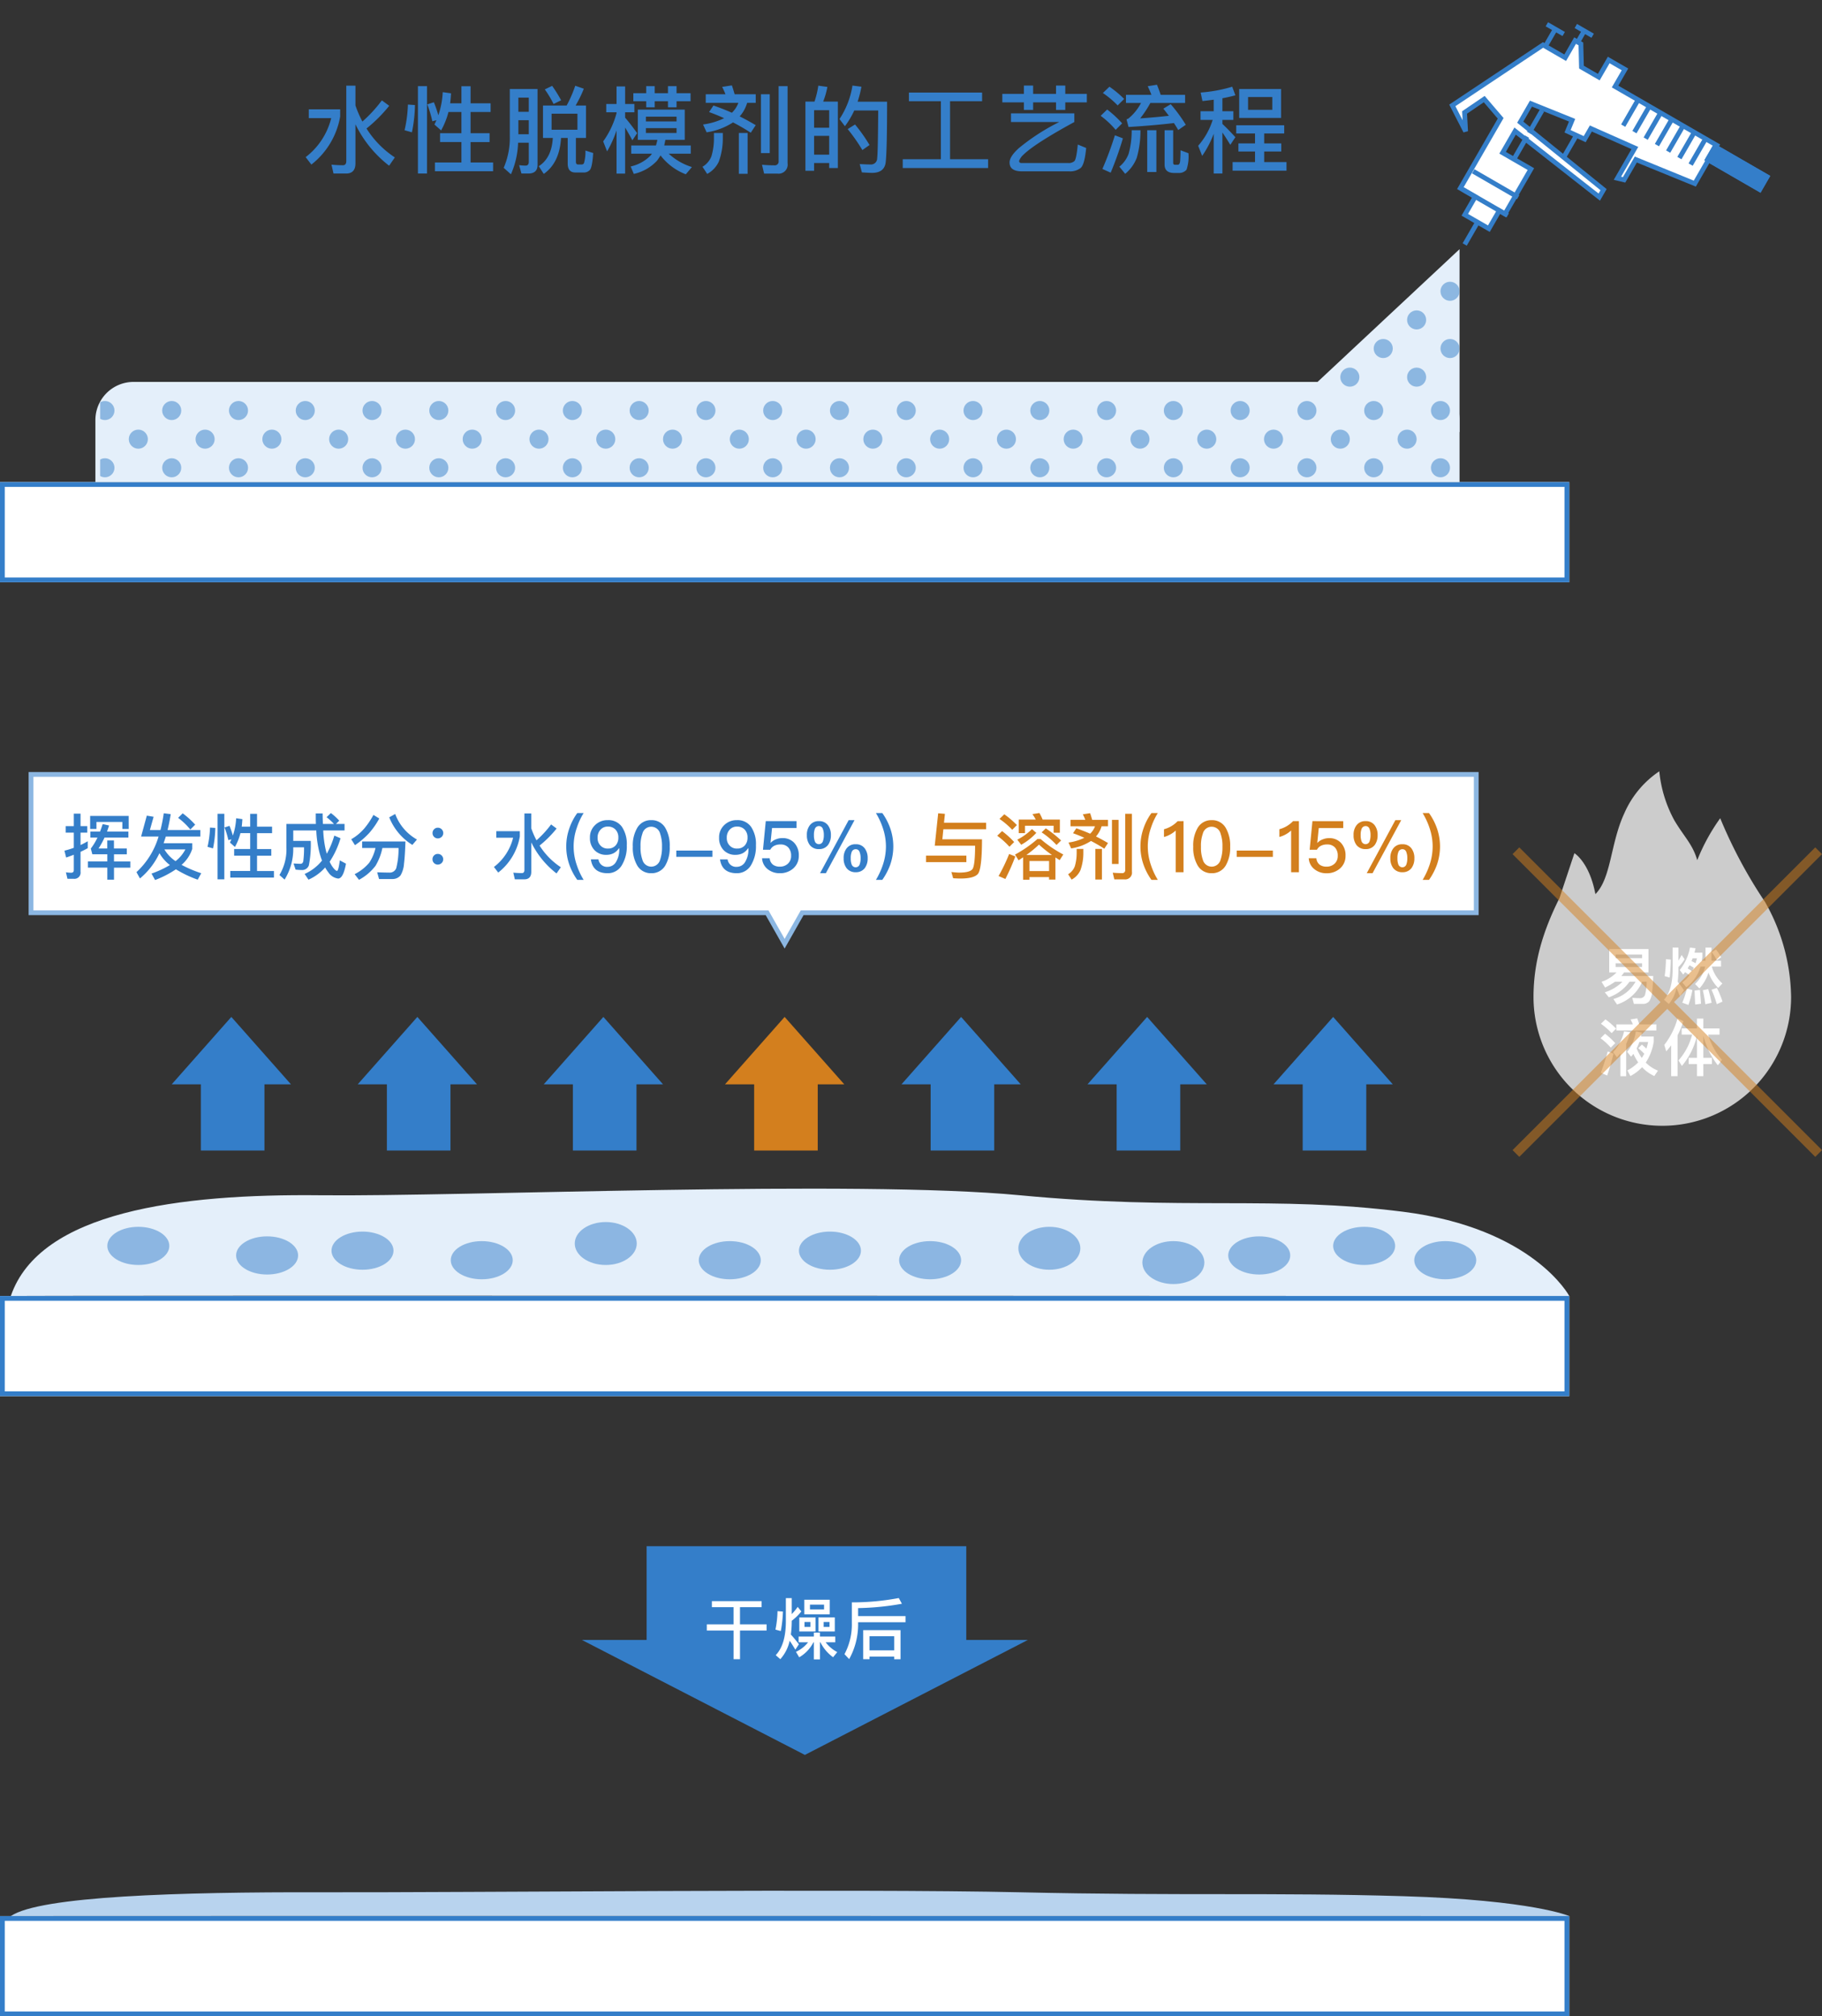 <svg xmlns="http://www.w3.org/2000/svg" xmlns:xlink="http://www.w3.org/1999/xlink" width="381.988" height="422.687" viewBox="0 0 381.988 422.687">
  <rect x="0" y="0" width="381.988" height="422.687" fill="#333333" stroke="none"/>
  <defs>
    <clipPath id="clip-path">
      <path id="Path_655" data-name="Path 655" d="M41,22.175V60.5H0Z" transform="translate(308.998 3160)" fill="#e4effa"/>
    </clipPath>
    <clipPath id="clip-path-2">
      <rect width="68" height="40" fill="none"/>
    </clipPath>
    <clipPath id="clip-path-3">
      <rect width="285" height="17" fill="none"/>
    </clipPath>
    <clipPath id="clip-path-4">
      <rect width="104.001" height="30.999" fill="none"/>
    </clipPath>
    <clipPath id="clip-path-5">
      <rect width="106.001" height="30.999" fill="none"/>
    </clipPath>
  </defs>
  <g id="Group_1599" data-name="Group 1599" transform="translate(-736.723 -3214.6)">
    <path id="Path_797" data-name="Path 797" d="M-102.26-11.48v1.84h4.7a14.686,14.686,0,0,1-5.36,8.18l1.2,1.56A16.319,16.319,0,0,0-95.68-9.98v-1.5Zm15.32-1.88a28.751,28.751,0,0,1-4.08,4.44,22.359,22.359,0,0,1-1.46-3.38v-4.14H-94.4V-.62c0,.56-.24.86-.7.86q-1.14,0-2.4-.12l.42,1.86h2.64c1.3,0,1.96-.72,1.96-2.12v-8.2A24.508,24.508,0,0,0-85.42.34l1.2-1.74a19.96,19.96,0,0,1-5.94-6.06,30.57,30.57,0,0,0,4.76-4.76Zm5.46.88a27.284,27.284,0,0,1-.7,5.38l1.54.44A30.717,30.717,0,0,0-80-12.38Zm5.44-.48-1.38.44a24.28,24.28,0,0,1,1.06,3.54l.86-.22q-.18.42-.42.9l1.4,1.24a15.887,15.887,0,0,0,1.54-3.86h2.72v4.44h-4.48v1.86h4.48V-.34h-5.56V1.5h12.2V-.34h-4.72V-4.62h3.98V-6.48h-3.98v-4.44h4.2v-1.82h-4.2v-3.58h-1.92v3.58h-2.36q.12-1.02.18-2.1l-1.74-.24a17.45,17.45,0,0,1-.92,4.84A23.887,23.887,0,0,0-76.04-12.96Zm-3.34-3.38V1.98h1.9V-16.34ZM-58.32-9.2h2.18v2.94h-2.18Zm2.18-1.76h-2.18v-2.98h2.18Zm-2.24,6.48h2.24V-.46c0,.52-.24.78-.68.78a11.156,11.156,0,0,1-1.34-.1l.48,1.76h1.42c1.3,0,1.96-.6,1.96-1.8V-15.74h-5.82v9.86A15.74,15.74,0,0,1-61.4.78l1.52,1.36A17.864,17.864,0,0,0-58.38-4.48Zm5.22-7.8v6.8h2.06c-.16,2.8-1.14,4.76-2.94,5.92L-53,2.06C-50.78.5-49.58-2-49.38-5.48h1.4V-.12c0,1.24.52,1.88,1.6,1.88h1.68a1.694,1.694,0,0,0,1.38-.54c.32-.38.56-1.56.68-3.54l-1.62-.52A8.825,8.825,0,0,1-44.54-.3.483.483,0,0,1-45,.08h-.82c-.3,0-.44-.2-.44-.56v-5h2.12v-6.8h-2.18A25.086,25.086,0,0,0-44.6-15.8l-1.8-.62a25.856,25.856,0,0,1-1.8,4.14Zm7.22,5.08h-5.42v-3.36h5.42Zm-5.3-9.2-1.54.74a22.534,22.534,0,0,1,1.84,3.06l1.58-.78A28.889,28.889,0,0,0-51.24-16.4Zm17.02,1.54v1.68h2.7v1.28h1.78v-1.28h2.78v1.28h1.8v-1.28h2.94v-1.68h-2.94v-1.48h-1.8v1.48h-2.78v-1.48h-1.78v1.48Zm5.7,13.04a12.168,12.168,0,0,0,5.3,3.96L-21.94.62a12.712,12.712,0,0,1-4.86-2.8h4.62V-3.9h-5.56l.24-1.18h4.06v-6.34h-9.84v6.34h4.1a11.317,11.317,0,0,1-.3,1.18h-5.18v1.72h4.34c-.08.12-.18.24-.3.4A8.352,8.352,0,0,1-34.78.5l.66,1.56A9.444,9.444,0,0,0-29.26-.7,12.075,12.075,0,0,0-28.52-1.82Zm-7.42-5.84c.44.72.94,1.6,1.52,2.68l1-1.5c-.86-1.2-1.7-2.3-2.52-3.26v-1.12H-34V-12.6h-1.94v-3.68h-1.8v3.68H-39.9v1.74h2.16v.18a18.165,18.165,0,0,1-2.8,5.92l.82,2.1a23.887,23.887,0,0,0,1.98-4.4V2h1.8Zm10.78,1.14h-6.42V-7.54h6.42Zm-6.42-2.42v-1h6.42v1Zm14.16-3.34-.92,1.38c1.04.36,2.1.8,3.16,1.28A14.648,14.648,0,0,1-19.6-8.3l.74,1.64a13.889,13.889,0,0,0,5.54-2.08q1.86.96,3.72,2.16l1.04-1.58c-1.08-.64-2.2-1.26-3.36-1.84a7.3,7.3,0,0,0,1.56-2.84h1.8v-1.8h-4.42c-.2-.68-.38-1.3-.58-1.86l-2.04.32a16,16,0,0,1,.7,1.54h-4.14v1.8h6.84a5.515,5.515,0,0,1-1.36,2.08C-14.8-11.32-16.1-11.82-17.42-12.28Zm5.32,5.76V2.04h1.84V-6.52Zm-5.22,0v1.16a13.028,13.028,0,0,1-.52,3.7A4.363,4.363,0,0,1-19.72.56l.98,1.5A5.532,5.532,0,0,0-16.3-.52a14.139,14.139,0,0,0,.84-4.84V-6.52Zm9.86-8.12V-2.3h1.84V-14.64ZM-3.98,2A1.9,1.9,0,0,0-1.88-.18V-16.34H-3.76V-.66a.8.8,0,0,1-.88.92c-.8,0-1.68-.04-2.6-.12L-6.8,2ZM8.66-13.1H5.58a16.2,16.2,0,0,0,.88-3.08l-1.9-.26a18.487,18.487,0,0,1-.8,3.34H1.86V1.4H3.68V-.22H6.84V.82H8.66ZM3.68-1.98V-5.92H6.84v3.94Zm0-5.64V-11.3H6.84v3.68Zm8.58-.68-1.54.96a37.692,37.692,0,0,1,3.08,4.4L15.3-4A33.305,33.305,0,0,0,12.26-8.3Zm6.72-4.78H12.8a23.216,23.216,0,0,0,.8-3.14l-1.88-.24A17.55,17.55,0,0,1,9-9.44l1.14,1.5a17.964,17.964,0,0,0,1.96-3.3h5.02c-.04,5.7-.1,9.06-.22,10.06A1.281,1.281,0,0,1,15.52.08c-.64,0-1.4-.04-2.28-.08l.46,1.74c1,.06,1.72.1,2.12.1,1.7,0,2.66-.72,2.86-2.16Q18.98-2.72,18.98-13.08Zm11.28-.1V-1.02h-8V.82h17.9V-1.02H32.18V-13.18H38.9V-15H23.56v1.82Zm12.88-1.54v1.78h4.52v1.58H49.6v-1.58h4.8v1.58h1.94v-1.58h4.52v-1.78H56.34v-1.74H54.4v1.74H49.6v-1.74H47.66v1.74Zm1.82,4.08v1.82H55.08A44.192,44.192,0,0,0,46.6-3.34c-1.28,1.16-1.94,2.16-1.94,3,0,1.24.86,1.86,2.62,1.86h9.9a3.6,3.6,0,0,0,2.38-.7c.56-.48.94-1.88,1.16-4.2L58.96-4.1q-.3,3.12-.72,3.48A1.775,1.775,0,0,1,57-.22H47.18c-.36,0-.52-.16-.52-.46a3.322,3.322,0,0,1,.92-1.3q2.4-2.34,10.66-6.84v-1.82ZM69.6-7.78c3.42-.2,6.6-.48,9.52-.82.32.48.62.98.9,1.46l1.58-1.1a31.938,31.938,0,0,0-3.16-4.32l-1.54.94c.4.5.78,1,1.16,1.5-2,.22-4.02.4-6.02.54a22.637,22.637,0,0,0,2.14-3.24h7.28v-1.7H76.34c-.26-.78-.52-1.48-.78-2.12l-1.94.32a18.728,18.728,0,0,1,.78,1.8H69.06v1.7h3.16a10.384,10.384,0,0,1-2.66,3.28c-.08.04-.22.1-.38.16Zm-4-8.44L64.22-14.9a19.306,19.306,0,0,1,3.1,2.6l1.36-1.36A21.772,21.772,0,0,0,65.6-16.22Zm-.48,4.78-1.36,1.32A18.252,18.252,0,0,1,66.9-7.18l1.36-1.36A22.431,22.431,0,0,0,65.12-11.44Zm1.62,5.4a67.915,67.915,0,0,1-2.62,7.06l1.74.78a70.332,70.332,0,0,0,2.56-7.2ZM73.52-7.1V1.66h1.92V-7.1Zm-3.26,0a18.026,18.026,0,0,1-.64,4.94A6.232,6.232,0,0,1,67.68.54l1.22,1.5A8.161,8.161,0,0,0,71.32-1.3a20.5,20.5,0,0,0,.78-5.8Zm9.8,8.96a2.087,2.087,0,0,0,1.7-.68,8.7,8.7,0,0,0,.4-3.46L80.5-2.9c0,.96-.04,1.72-.08,2.24-.04.48-.18.76-.44.8h-.72a.361.361,0,0,1-.3-.4V-7.1h-1.8V.1c0,1.16.66,1.76,2.02,1.76ZM92.8-15.74v6.06h8.78v-6.06Zm6.94,4.36H94.66v-2.68h5.08ZM92.18-8.14v1.72h3.94v2.08H92.64v1.7h3.48V-.42h-4.7v1.8h11.3V-.42H98.04V-2.64h3.58v-1.7H98.04V-6.42h4.2V-8.14ZM84.7-11.08v1.82h2.54A14.988,14.988,0,0,1,84.2-3.84l.84,2.12a21.26,21.26,0,0,0,2.42-4.64V1.98h1.82v-8.6c.48.68,1.02,1.54,1.66,2.58L92-5.64c-.92-1-1.82-1.94-2.72-2.78v-.84h2.3v-1.82h-2.3V-13.8c.96-.18,1.86-.38,2.72-.62l-.66-1.8A30.759,30.759,0,0,1,84.72-15l.38,1.78c.8-.08,1.6-.18,2.36-.28v2.42Z" transform="translate(903.723 3249)" fill="#347ec9"/>
    <path id="Path_656" data-name="Path 656" d="M-12569.637-7647.472c2.98-.154,326.73,0,326.73,0s-7.539-14.2-34.8-17.651-46.014-.191-80.377-3.463-117.072.324-146.644,0S-12563.551-7665.178-12569.637-7647.472Z" transform="translate(13308.629 11133.758)" fill="#e4effa"/>
    <g id="Group_1265" data-name="Group 1265" transform="translate(603.723 -106.121)">
      <g id="Rectangle_2737" data-name="Rectangle 2737" transform="translate(133 3421.785)" fill="#fff" stroke="#347ec9" stroke-width="1">
        <rect width="329" height="21" stroke="none"/>
        <rect x="0.5" y="0.5" width="328" height="20" fill="none"/>
      </g>
      <g id="Group_1035" data-name="Group 1035" transform="translate(-3019.022 1824.389) rotate(-60)">
        <path id="Path_653" data-name="Path 653" d="M-12722.37-7153.232h16.912l1.768-5-4.488-2.168-3.318,2.168h0l3.318-5.134,20.486,10.137v5.362h4.152v1.4l-4.152,2.541v4.189l4.152.008v3.937h-4.152v24.651h-9.27l-1.811-13.232h-4.918l-.408-1.38h7.32l-1.072-10.039h-2.582l-.363-3.937,2.482-.336-1.3-9.208h-4.488l-3.518,22.2h-1.8l3.16-22.2h-5.242v6.848h-10.873v-1.381h-4.355v-5.829h4.355Z" transform="translate(13121.435 10916)" fill="#fff" stroke="#347ec9" stroke-width="1"/>
        <line id="Line_190" data-name="Line 190" x1="5.442" transform="translate(415.42 3778.301)" fill="none" stroke="#347ec9" stroke-width="1"/>
        <line id="Line_198" data-name="Line 198" y1="10.883" transform="translate(399.095 3763.336)" fill="none" stroke="#347ec9" stroke-width="1"/>
        <line id="Line_199" data-name="Line 199" y1="10.883" transform="translate(403.482 3763.336)" fill="none" stroke="#347ec9" stroke-width="1"/>
        <line id="Line_202" data-name="Line 202" x2="6.632" transform="translate(427.494 3791.225)" fill="none" stroke="#347ec9" stroke-width="1"/>
        <line id="Line_207" data-name="Line 207" x2="6.632" transform="translate(427.494 3788.504)" fill="none" stroke="#347ec9" stroke-width="1"/>
        <line id="Line_208" data-name="Line 208" x2="6.632" transform="translate(427.494 3785.783)" fill="none" stroke="#347ec9" stroke-width="1"/>
        <line id="Line_203" data-name="Line 203" x2="6.632" transform="translate(427.494 3793.946)" fill="none" stroke="#347ec9" stroke-width="1"/>
        <line id="Line_204" data-name="Line 204" x2="6.632" transform="translate(427.494 3796.667)" fill="none" stroke="#347ec9" stroke-width="1"/>
        <line id="Line_205" data-name="Line 205" x2="6.632" transform="translate(427.494 3799.387)" fill="none" stroke="#347ec9" stroke-width="1"/>
        <line id="Line_206" data-name="Line 206" x2="6.632" transform="translate(427.494 3802.108)" fill="none" stroke="#347ec9" stroke-width="1"/>
        <line id="Line_196" data-name="Line 196" x1="5.442" transform="translate(416.301 3769.458)" fill="none" stroke="#347ec9" stroke-width="1"/>
        <line id="Line_197" data-name="Line 197" x1="5.442" transform="translate(409.979 3769.458)" fill="none" stroke="#347ec9" stroke-width="1"/>
        <g id="Group_1034" data-name="Group 1034" transform="translate(433.813 3761.296)">
          <path id="Path_654" data-name="Path 654" d="M4.081,0H0" transform="translate(0 2.041)" fill="none" stroke="#347ec9" stroke-width="1"/>
          <line id="Line_193" data-name="Line 193" y1="4.081" transform="translate(4.081)" fill="none" stroke="#347ec9" stroke-width="1"/>
        </g>
        <line id="Line_192" data-name="Line 192" x1="5.41" transform="translate(389.299 3769.458)" fill="none" stroke="#347ec9" stroke-width="1"/>
        <g id="Group_1033" data-name="Group 1033" transform="translate(437.894 3766.737)">
          <line id="Line_194" data-name="Line 194" x1="2.721" transform="translate(0 2.041)" fill="none" stroke="#347ec9" stroke-width="1"/>
          <line id="Line_195" data-name="Line 195" y1="4.081" transform="translate(2.721)" fill="none" stroke="#347ec9" stroke-width="1"/>
        </g>
        <g id="Rectangle_2738" data-name="Rectangle 2738" transform="translate(429.705 3804.149)" fill="#347ec9" stroke="#347ec9" stroke-width="1">
          <rect width="4.081" height="13.604" stroke="none"/>
          <rect x="0.5" y="0.5" width="3.081" height="12.604" fill="none"/>
        </g>
      </g>
      <path id="Rectangle_2739" data-name="Rectangle 2739" d="M8,0H278a8,8,0,0,1,8,8V21a0,0,0,0,1,0,0H0a0,0,0,0,1,0,0V8A8,8,0,0,1,8,0Z" transform="translate(153 3400.785)" fill="#e4effa"/>
      <g id="Mask_Group_63" data-name="Mask Group 63" transform="translate(89 190.785)" clip-path="url(#clip-path)">
        <path id="Path_673" data-name="Path 673" d="M0,0H113V108H0Z" transform="translate(289 3131)" fill="#e4effa"/>
        <g id="Repeat_Grid_132" data-name="Repeat Grid 132" transform="translate(312 3171)" opacity="0.499" clip-path="url(#clip-path-2)">
          <g transform="translate(-130 -3215)">
            <circle id="Ellipse_61" data-name="Ellipse 61" cx="2" cy="2" r="2" transform="translate(129 3215)" fill="#347ec9"/>
            <circle id="Ellipse_62" data-name="Ellipse 62" cx="2" cy="2" r="2" transform="translate(136 3221)" fill="#347ec9"/>
          </g>
          <g transform="translate(-116 -3215)">
            <circle id="Ellipse_61-2" data-name="Ellipse 61" cx="2" cy="2" r="2" transform="translate(129 3215)" fill="#347ec9"/>
            <circle id="Ellipse_62-2" data-name="Ellipse 62" cx="2" cy="2" r="2" transform="translate(136 3221)" fill="#347ec9"/>
          </g>
          <g transform="translate(-102 -3215)">
            <circle id="Ellipse_61-3" data-name="Ellipse 61" cx="2" cy="2" r="2" transform="translate(129 3215)" fill="#347ec9"/>
            <circle id="Ellipse_62-3" data-name="Ellipse 62" cx="2" cy="2" r="2" transform="translate(136 3221)" fill="#347ec9"/>
          </g>
          <g transform="translate(-88 -3215)">
            <circle id="Ellipse_61-4" data-name="Ellipse 61" cx="2" cy="2" r="2" transform="translate(129 3215)" fill="#347ec9"/>
            <circle id="Ellipse_62-4" data-name="Ellipse 62" cx="2" cy="2" r="2" transform="translate(136 3221)" fill="#347ec9"/>
          </g>
          <g transform="translate(-74 -3215)">
            <circle id="Ellipse_61-5" data-name="Ellipse 61" cx="2" cy="2" r="2" transform="translate(129 3215)" fill="#347ec9"/>
            <circle id="Ellipse_62-5" data-name="Ellipse 62" cx="2" cy="2" r="2" transform="translate(136 3221)" fill="#347ec9"/>
          </g>
          <g transform="translate(-130 -3203)">
            <circle id="Ellipse_61-6" data-name="Ellipse 61" cx="2" cy="2" r="2" transform="translate(129 3215)" fill="#347ec9"/>
            <circle id="Ellipse_62-6" data-name="Ellipse 62" cx="2" cy="2" r="2" transform="translate(136 3221)" fill="#347ec9"/>
          </g>
          <g transform="translate(-116 -3203)">
            <circle id="Ellipse_61-7" data-name="Ellipse 61" cx="2" cy="2" r="2" transform="translate(129 3215)" fill="#347ec9"/>
            <circle id="Ellipse_62-7" data-name="Ellipse 62" cx="2" cy="2" r="2" transform="translate(136 3221)" fill="#347ec9"/>
          </g>
          <g transform="translate(-102 -3203)">
            <circle id="Ellipse_61-8" data-name="Ellipse 61" cx="2" cy="2" r="2" transform="translate(129 3215)" fill="#347ec9"/>
            <circle id="Ellipse_62-8" data-name="Ellipse 62" cx="2" cy="2" r="2" transform="translate(136 3221)" fill="#347ec9"/>
          </g>
          <g transform="translate(-88 -3203)">
            <circle id="Ellipse_61-9" data-name="Ellipse 61" cx="2" cy="2" r="2" transform="translate(129 3215)" fill="#347ec9"/>
            <circle id="Ellipse_62-9" data-name="Ellipse 62" cx="2" cy="2" r="2" transform="translate(136 3221)" fill="#347ec9"/>
          </g>
          <g transform="translate(-74 -3203)">
            <circle id="Ellipse_61-10" data-name="Ellipse 61" cx="2" cy="2" r="2" transform="translate(129 3215)" fill="#347ec9"/>
            <circle id="Ellipse_62-10" data-name="Ellipse 62" cx="2" cy="2" r="2" transform="translate(136 3221)" fill="#347ec9"/>
          </g>
          <g transform="translate(-130 -3191)">
            <circle id="Ellipse_61-11" data-name="Ellipse 61" cx="2" cy="2" r="2" transform="translate(129 3215)" fill="#347ec9"/>
            <circle id="Ellipse_62-11" data-name="Ellipse 62" cx="2" cy="2" r="2" transform="translate(136 3221)" fill="#347ec9"/>
          </g>
          <g transform="translate(-116 -3191)">
            <circle id="Ellipse_61-12" data-name="Ellipse 61" cx="2" cy="2" r="2" transform="translate(129 3215)" fill="#347ec9"/>
            <circle id="Ellipse_62-12" data-name="Ellipse 62" cx="2" cy="2" r="2" transform="translate(136 3221)" fill="#347ec9"/>
          </g>
          <g transform="translate(-102 -3191)">
            <circle id="Ellipse_61-13" data-name="Ellipse 61" cx="2" cy="2" r="2" transform="translate(129 3215)" fill="#347ec9"/>
            <circle id="Ellipse_62-13" data-name="Ellipse 62" cx="2" cy="2" r="2" transform="translate(136 3221)" fill="#347ec9"/>
          </g>
          <g transform="translate(-88 -3191)">
            <circle id="Ellipse_61-14" data-name="Ellipse 61" cx="2" cy="2" r="2" transform="translate(129 3215)" fill="#347ec9"/>
            <circle id="Ellipse_62-14" data-name="Ellipse 62" cx="2" cy="2" r="2" transform="translate(136 3221)" fill="#347ec9"/>
          </g>
          <g transform="translate(-74 -3191)">
            <circle id="Ellipse_61-15" data-name="Ellipse 61" cx="2" cy="2" r="2" transform="translate(129 3215)" fill="#347ec9"/>
            <circle id="Ellipse_62-15" data-name="Ellipse 62" cx="2" cy="2" r="2" transform="translate(136 3221)" fill="#347ec9"/>
          </g>
          <g transform="translate(-130 -3179)">
            <circle id="Ellipse_61-16" data-name="Ellipse 61" cx="2" cy="2" r="2" transform="translate(129 3215)" fill="#347ec9"/>
            <circle id="Ellipse_62-16" data-name="Ellipse 62" cx="2" cy="2" r="2" transform="translate(136 3221)" fill="#347ec9"/>
          </g>
          <g transform="translate(-116 -3179)">
            <circle id="Ellipse_61-17" data-name="Ellipse 61" cx="2" cy="2" r="2" transform="translate(129 3215)" fill="#347ec9"/>
            <circle id="Ellipse_62-17" data-name="Ellipse 62" cx="2" cy="2" r="2" transform="translate(136 3221)" fill="#347ec9"/>
          </g>
          <g transform="translate(-102 -3179)">
            <circle id="Ellipse_61-18" data-name="Ellipse 61" cx="2" cy="2" r="2" transform="translate(129 3215)" fill="#347ec9"/>
            <circle id="Ellipse_62-18" data-name="Ellipse 62" cx="2" cy="2" r="2" transform="translate(136 3221)" fill="#347ec9"/>
          </g>
          <g transform="translate(-88 -3179)">
            <circle id="Ellipse_61-19" data-name="Ellipse 61" cx="2" cy="2" r="2" transform="translate(129 3215)" fill="#347ec9"/>
            <circle id="Ellipse_62-19" data-name="Ellipse 62" cx="2" cy="2" r="2" transform="translate(136 3221)" fill="#347ec9"/>
          </g>
          <g transform="translate(-74 -3179)">
            <circle id="Ellipse_61-20" data-name="Ellipse 61" cx="2" cy="2" r="2" transform="translate(129 3215)" fill="#347ec9"/>
            <circle id="Ellipse_62-20" data-name="Ellipse 62" cx="2" cy="2" r="2" transform="translate(136 3221)" fill="#347ec9"/>
          </g>
        </g>
      </g>
      <g id="Repeat_Grid_131" data-name="Repeat Grid 131" transform="translate(154 3404.785)" opacity="0.498" clip-path="url(#clip-path-3)">
        <g transform="translate(-130 -3215)">
          <circle id="Ellipse_61-21" data-name="Ellipse 61" cx="2" cy="2" r="2" transform="translate(129 3215)" fill="#347ec9"/>
          <circle id="Ellipse_62-21" data-name="Ellipse 62" cx="2" cy="2" r="2" transform="translate(136 3221)" fill="#347ec9"/>
        </g>
        <g transform="translate(-116 -3215)">
          <circle id="Ellipse_61-22" data-name="Ellipse 61" cx="2" cy="2" r="2" transform="translate(129 3215)" fill="#347ec9"/>
          <circle id="Ellipse_62-22" data-name="Ellipse 62" cx="2" cy="2" r="2" transform="translate(136 3221)" fill="#347ec9"/>
        </g>
        <g transform="translate(-102 -3215)">
          <circle id="Ellipse_61-23" data-name="Ellipse 61" cx="2" cy="2" r="2" transform="translate(129 3215)" fill="#347ec9"/>
          <circle id="Ellipse_62-23" data-name="Ellipse 62" cx="2" cy="2" r="2" transform="translate(136 3221)" fill="#347ec9"/>
        </g>
        <g transform="translate(-88 -3215)">
          <circle id="Ellipse_61-24" data-name="Ellipse 61" cx="2" cy="2" r="2" transform="translate(129 3215)" fill="#347ec9"/>
          <circle id="Ellipse_62-24" data-name="Ellipse 62" cx="2" cy="2" r="2" transform="translate(136 3221)" fill="#347ec9"/>
        </g>
        <g transform="translate(-74 -3215)">
          <circle id="Ellipse_61-25" data-name="Ellipse 61" cx="2" cy="2" r="2" transform="translate(129 3215)" fill="#347ec9"/>
          <circle id="Ellipse_62-25" data-name="Ellipse 62" cx="2" cy="2" r="2" transform="translate(136 3221)" fill="#347ec9"/>
        </g>
        <g transform="translate(-60 -3215)">
          <circle id="Ellipse_61-26" data-name="Ellipse 61" cx="2" cy="2" r="2" transform="translate(129 3215)" fill="#347ec9"/>
          <circle id="Ellipse_62-26" data-name="Ellipse 62" cx="2" cy="2" r="2" transform="translate(136 3221)" fill="#347ec9"/>
        </g>
        <g transform="translate(-46 -3215)">
          <circle id="Ellipse_61-27" data-name="Ellipse 61" cx="2" cy="2" r="2" transform="translate(129 3215)" fill="#347ec9"/>
          <circle id="Ellipse_62-27" data-name="Ellipse 62" cx="2" cy="2" r="2" transform="translate(136 3221)" fill="#347ec9"/>
        </g>
        <g transform="translate(-32 -3215)">
          <circle id="Ellipse_61-28" data-name="Ellipse 61" cx="2" cy="2" r="2" transform="translate(129 3215)" fill="#347ec9"/>
          <circle id="Ellipse_62-28" data-name="Ellipse 62" cx="2" cy="2" r="2" transform="translate(136 3221)" fill="#347ec9"/>
        </g>
        <g transform="translate(-18 -3215)">
          <circle id="Ellipse_61-29" data-name="Ellipse 61" cx="2" cy="2" r="2" transform="translate(129 3215)" fill="#347ec9"/>
          <circle id="Ellipse_62-29" data-name="Ellipse 62" cx="2" cy="2" r="2" transform="translate(136 3221)" fill="#347ec9"/>
        </g>
        <g transform="translate(-4 -3215)">
          <circle id="Ellipse_61-30" data-name="Ellipse 61" cx="2" cy="2" r="2" transform="translate(129 3215)" fill="#347ec9"/>
          <circle id="Ellipse_62-30" data-name="Ellipse 62" cx="2" cy="2" r="2" transform="translate(136 3221)" fill="#347ec9"/>
        </g>
        <g transform="translate(10 -3215)">
          <circle id="Ellipse_61-31" data-name="Ellipse 61" cx="2" cy="2" r="2" transform="translate(129 3215)" fill="#347ec9"/>
          <circle id="Ellipse_62-31" data-name="Ellipse 62" cx="2" cy="2" r="2" transform="translate(136 3221)" fill="#347ec9"/>
        </g>
        <g transform="translate(24 -3215)">
          <circle id="Ellipse_61-32" data-name="Ellipse 61" cx="2" cy="2" r="2" transform="translate(129 3215)" fill="#347ec9"/>
          <circle id="Ellipse_62-32" data-name="Ellipse 62" cx="2" cy="2" r="2" transform="translate(136 3221)" fill="#347ec9"/>
        </g>
        <g transform="translate(38 -3215)">
          <circle id="Ellipse_61-33" data-name="Ellipse 61" cx="2" cy="2" r="2" transform="translate(129 3215)" fill="#347ec9"/>
          <circle id="Ellipse_62-33" data-name="Ellipse 62" cx="2" cy="2" r="2" transform="translate(136 3221)" fill="#347ec9"/>
        </g>
        <g transform="translate(52 -3215)">
          <circle id="Ellipse_61-34" data-name="Ellipse 61" cx="2" cy="2" r="2" transform="translate(129 3215)" fill="#347ec9"/>
          <circle id="Ellipse_62-34" data-name="Ellipse 62" cx="2" cy="2" r="2" transform="translate(136 3221)" fill="#347ec9"/>
        </g>
        <g transform="translate(66 -3215)">
          <circle id="Ellipse_61-35" data-name="Ellipse 61" cx="2" cy="2" r="2" transform="translate(129 3215)" fill="#347ec9"/>
          <circle id="Ellipse_62-35" data-name="Ellipse 62" cx="2" cy="2" r="2" transform="translate(136 3221)" fill="#347ec9"/>
        </g>
        <g transform="translate(80 -3215)">
          <circle id="Ellipse_61-36" data-name="Ellipse 61" cx="2" cy="2" r="2" transform="translate(129 3215)" fill="#347ec9"/>
          <circle id="Ellipse_62-36" data-name="Ellipse 62" cx="2" cy="2" r="2" transform="translate(136 3221)" fill="#347ec9"/>
        </g>
        <g transform="translate(94 -3215)">
          <circle id="Ellipse_61-37" data-name="Ellipse 61" cx="2" cy="2" r="2" transform="translate(129 3215)" fill="#347ec9"/>
          <circle id="Ellipse_62-37" data-name="Ellipse 62" cx="2" cy="2" r="2" transform="translate(136 3221)" fill="#347ec9"/>
        </g>
        <g transform="translate(108 -3215)">
          <circle id="Ellipse_61-38" data-name="Ellipse 61" cx="2" cy="2" r="2" transform="translate(129 3215)" fill="#347ec9"/>
          <circle id="Ellipse_62-38" data-name="Ellipse 62" cx="2" cy="2" r="2" transform="translate(136 3221)" fill="#347ec9"/>
        </g>
        <g transform="translate(122 -3215)">
          <circle id="Ellipse_61-39" data-name="Ellipse 61" cx="2" cy="2" r="2" transform="translate(129 3215)" fill="#347ec9"/>
          <circle id="Ellipse_62-39" data-name="Ellipse 62" cx="2" cy="2" r="2" transform="translate(136 3221)" fill="#347ec9"/>
        </g>
        <g transform="translate(136 -3215)">
          <circle id="Ellipse_61-40" data-name="Ellipse 61" cx="2" cy="2" r="2" transform="translate(129 3215)" fill="#347ec9"/>
          <circle id="Ellipse_62-40" data-name="Ellipse 62" cx="2" cy="2" r="2" transform="translate(136 3221)" fill="#347ec9"/>
        </g>
        <g transform="translate(150 -3215)">
          <circle id="Ellipse_61-41" data-name="Ellipse 61" cx="2" cy="2" r="2" transform="translate(129 3215)" fill="#347ec9"/>
          <circle id="Ellipse_62-41" data-name="Ellipse 62" cx="2" cy="2" r="2" transform="translate(136 3221)" fill="#347ec9"/>
        </g>
        <g transform="translate(-130 -3203)">
          <circle id="Ellipse_61-42" data-name="Ellipse 61" cx="2" cy="2" r="2" transform="translate(129 3215)" fill="#347ec9"/>
          <circle id="Ellipse_62-42" data-name="Ellipse 62" cx="2" cy="2" r="2" transform="translate(136 3221)" fill="#347ec9"/>
        </g>
        <g transform="translate(-116 -3203)">
          <circle id="Ellipse_61-43" data-name="Ellipse 61" cx="2" cy="2" r="2" transform="translate(129 3215)" fill="#347ec9"/>
          <circle id="Ellipse_62-43" data-name="Ellipse 62" cx="2" cy="2" r="2" transform="translate(136 3221)" fill="#347ec9"/>
        </g>
        <g transform="translate(-102 -3203)">
          <circle id="Ellipse_61-44" data-name="Ellipse 61" cx="2" cy="2" r="2" transform="translate(129 3215)" fill="#347ec9"/>
          <circle id="Ellipse_62-44" data-name="Ellipse 62" cx="2" cy="2" r="2" transform="translate(136 3221)" fill="#347ec9"/>
        </g>
        <g transform="translate(-88 -3203)">
          <circle id="Ellipse_61-45" data-name="Ellipse 61" cx="2" cy="2" r="2" transform="translate(129 3215)" fill="#347ec9"/>
          <circle id="Ellipse_62-45" data-name="Ellipse 62" cx="2" cy="2" r="2" transform="translate(136 3221)" fill="#347ec9"/>
        </g>
        <g transform="translate(-74 -3203)">
          <circle id="Ellipse_61-46" data-name="Ellipse 61" cx="2" cy="2" r="2" transform="translate(129 3215)" fill="#347ec9"/>
          <circle id="Ellipse_62-46" data-name="Ellipse 62" cx="2" cy="2" r="2" transform="translate(136 3221)" fill="#347ec9"/>
        </g>
        <g transform="translate(-60 -3203)">
          <circle id="Ellipse_61-47" data-name="Ellipse 61" cx="2" cy="2" r="2" transform="translate(129 3215)" fill="#347ec9"/>
          <circle id="Ellipse_62-47" data-name="Ellipse 62" cx="2" cy="2" r="2" transform="translate(136 3221)" fill="#347ec9"/>
        </g>
        <g transform="translate(-46 -3203)">
          <circle id="Ellipse_61-48" data-name="Ellipse 61" cx="2" cy="2" r="2" transform="translate(129 3215)" fill="#347ec9"/>
          <circle id="Ellipse_62-48" data-name="Ellipse 62" cx="2" cy="2" r="2" transform="translate(136 3221)" fill="#347ec9"/>
        </g>
        <g transform="translate(-32 -3203)">
          <circle id="Ellipse_61-49" data-name="Ellipse 61" cx="2" cy="2" r="2" transform="translate(129 3215)" fill="#347ec9"/>
          <circle id="Ellipse_62-49" data-name="Ellipse 62" cx="2" cy="2" r="2" transform="translate(136 3221)" fill="#347ec9"/>
        </g>
        <g transform="translate(-18 -3203)">
          <circle id="Ellipse_61-50" data-name="Ellipse 61" cx="2" cy="2" r="2" transform="translate(129 3215)" fill="#347ec9"/>
          <circle id="Ellipse_62-50" data-name="Ellipse 62" cx="2" cy="2" r="2" transform="translate(136 3221)" fill="#347ec9"/>
        </g>
        <g transform="translate(-4 -3203)">
          <circle id="Ellipse_61-51" data-name="Ellipse 61" cx="2" cy="2" r="2" transform="translate(129 3215)" fill="#347ec9"/>
          <circle id="Ellipse_62-51" data-name="Ellipse 62" cx="2" cy="2" r="2" transform="translate(136 3221)" fill="#347ec9"/>
        </g>
        <g transform="translate(10 -3203)">
          <circle id="Ellipse_61-52" data-name="Ellipse 61" cx="2" cy="2" r="2" transform="translate(129 3215)" fill="#347ec9"/>
          <circle id="Ellipse_62-52" data-name="Ellipse 62" cx="2" cy="2" r="2" transform="translate(136 3221)" fill="#347ec9"/>
        </g>
        <g transform="translate(24 -3203)">
          <circle id="Ellipse_61-53" data-name="Ellipse 61" cx="2" cy="2" r="2" transform="translate(129 3215)" fill="#347ec9"/>
          <circle id="Ellipse_62-53" data-name="Ellipse 62" cx="2" cy="2" r="2" transform="translate(136 3221)" fill="#347ec9"/>
        </g>
        <g transform="translate(38 -3203)">
          <circle id="Ellipse_61-54" data-name="Ellipse 61" cx="2" cy="2" r="2" transform="translate(129 3215)" fill="#347ec9"/>
          <circle id="Ellipse_62-54" data-name="Ellipse 62" cx="2" cy="2" r="2" transform="translate(136 3221)" fill="#347ec9"/>
        </g>
        <g transform="translate(52 -3203)">
          <circle id="Ellipse_61-55" data-name="Ellipse 61" cx="2" cy="2" r="2" transform="translate(129 3215)" fill="#347ec9"/>
          <circle id="Ellipse_62-55" data-name="Ellipse 62" cx="2" cy="2" r="2" transform="translate(136 3221)" fill="#347ec9"/>
        </g>
        <g transform="translate(66 -3203)">
          <circle id="Ellipse_61-56" data-name="Ellipse 61" cx="2" cy="2" r="2" transform="translate(129 3215)" fill="#347ec9"/>
          <circle id="Ellipse_62-56" data-name="Ellipse 62" cx="2" cy="2" r="2" transform="translate(136 3221)" fill="#347ec9"/>
        </g>
        <g transform="translate(80 -3203)">
          <circle id="Ellipse_61-57" data-name="Ellipse 61" cx="2" cy="2" r="2" transform="translate(129 3215)" fill="#347ec9"/>
          <circle id="Ellipse_62-57" data-name="Ellipse 62" cx="2" cy="2" r="2" transform="translate(136 3221)" fill="#347ec9"/>
        </g>
        <g transform="translate(94 -3203)">
          <circle id="Ellipse_61-58" data-name="Ellipse 61" cx="2" cy="2" r="2" transform="translate(129 3215)" fill="#347ec9"/>
          <circle id="Ellipse_62-58" data-name="Ellipse 62" cx="2" cy="2" r="2" transform="translate(136 3221)" fill="#347ec9"/>
        </g>
        <g transform="translate(108 -3203)">
          <circle id="Ellipse_61-59" data-name="Ellipse 61" cx="2" cy="2" r="2" transform="translate(129 3215)" fill="#347ec9"/>
          <circle id="Ellipse_62-59" data-name="Ellipse 62" cx="2" cy="2" r="2" transform="translate(136 3221)" fill="#347ec9"/>
        </g>
        <g transform="translate(122 -3203)">
          <circle id="Ellipse_61-60" data-name="Ellipse 61" cx="2" cy="2" r="2" transform="translate(129 3215)" fill="#347ec9"/>
          <circle id="Ellipse_62-60" data-name="Ellipse 62" cx="2" cy="2" r="2" transform="translate(136 3221)" fill="#347ec9"/>
        </g>
        <g transform="translate(136 -3203)">
          <circle id="Ellipse_61-61" data-name="Ellipse 61" cx="2" cy="2" r="2" transform="translate(129 3215)" fill="#347ec9"/>
          <circle id="Ellipse_62-61" data-name="Ellipse 62" cx="2" cy="2" r="2" transform="translate(136 3221)" fill="#347ec9"/>
        </g>
        <g transform="translate(150 -3203)">
          <circle id="Ellipse_61-62" data-name="Ellipse 61" cx="2" cy="2" r="2" transform="translate(129 3215)" fill="#347ec9"/>
          <circle id="Ellipse_62-62" data-name="Ellipse 62" cx="2" cy="2" r="2" transform="translate(136 3221)" fill="#347ec9"/>
        </g>
      </g>
    </g>
    <g id="Group_1039" data-name="Group 1039" transform="translate(261.223 215.85)" opacity="0.5">
      <ellipse id="Ellipse_61-63" data-name="Ellipse 61" cx="6.5" cy="4" rx="6.5" ry="4" transform="translate(498 3255.938)" fill="#347ec9"/>
      <ellipse id="Ellipse_62-63" data-name="Ellipse 62" cx="6.5" cy="4" rx="6.5" ry="4" transform="translate(525 3257.938)" fill="#347ec9"/>
      <ellipse id="Ellipse_64" data-name="Ellipse 64" cx="6.5" cy="4" rx="6.5" ry="4" transform="translate(545 3256.938)" fill="#347ec9"/>
      <ellipse id="Ellipse_65" data-name="Ellipse 65" cx="6.5" cy="4" rx="6.5" ry="4" transform="translate(570 3258.938)" fill="#347ec9"/>
      <ellipse id="Ellipse_72" data-name="Ellipse 72" cx="6.5" cy="4" rx="6.5" ry="4" transform="translate(664 3258.938)" fill="#347ec9"/>
      <ellipse id="Ellipse_73" data-name="Ellipse 73" cx="6.5" cy="4" rx="6.5" ry="4" transform="translate(755 3255.938)" fill="#347ec9"/>
      <ellipse id="Ellipse_66" data-name="Ellipse 66" cx="6.5" cy="4.5" rx="6.5" ry="4.5" transform="translate(596 3254.938)" fill="#347ec9"/>
      <ellipse id="Ellipse_69" data-name="Ellipse 69" cx="6.5" cy="4.5" rx="6.5" ry="4.5" transform="translate(689 3255.938)" fill="#347ec9"/>
      <ellipse id="Ellipse_67" data-name="Ellipse 67" cx="6.5" cy="4" rx="6.5" ry="4" transform="translate(622 3258.938)" fill="#347ec9"/>
      <ellipse id="Ellipse_70" data-name="Ellipse 70" cx="6.5" cy="4.5" rx="6.5" ry="4.5" transform="translate(715 3258.938)" fill="#347ec9"/>
      <ellipse id="Ellipse_68" data-name="Ellipse 68" cx="6.5" cy="4" rx="6.5" ry="4" transform="translate(643 3256.938)" fill="#347ec9"/>
      <ellipse id="Ellipse_74" data-name="Ellipse 74" cx="6.5" cy="4" rx="6.5" ry="4" transform="translate(772 3258.938)" fill="#347ec9"/>
      <ellipse id="Ellipse_71" data-name="Ellipse 71" cx="6.5" cy="4" rx="6.5" ry="4" transform="translate(733 3257.938)" fill="#347ec9"/>
    </g>
    <g id="Repeat_Grid_133" data-name="Repeat Grid 133" transform="translate(772.723 3427.787)" clip-path="url(#clip-path-4)">
      <g transform="translate(-487 -3205)">
        <path id="Union_74" data-name="Union 74" d="M13053.111,10944v-13.871H13047l12.5-14.13,12.5,14.13h-5.557V10944Z" transform="translate(-12560 -7711)" fill="#347ec9"/>
      </g>
      <g transform="translate(-448 -3205)">
        <path id="Union_74-2" data-name="Union 74" d="M13053.111,10944v-13.871H13047l12.5-14.13,12.5,14.13h-5.557V10944Z" transform="translate(-12560 -7711)" fill="#347ec9"/>
      </g>
      <g transform="translate(-409 -3205)">
        <path id="Union_74-3" data-name="Union 74" d="M13053.111,10944v-13.871H13047l12.5-14.13,12.5,14.13h-5.557V10944Z" transform="translate(-12560 -7711)" fill="#347ec9"/>
      </g>
    </g>
    <g id="Repeat_Grid_142" data-name="Repeat Grid 142" transform="translate(925.723 3427.787)" clip-path="url(#clip-path-5)">
      <g transform="translate(-487 -3205)">
        <path id="Union_74-4" data-name="Union 74" d="M13053.111,10944v-13.871H13047l12.5-14.13,12.5,14.13h-5.557V10944Z" transform="translate(-12560 -7711)" fill="#347ec9"/>
      </g>
      <g transform="translate(-448 -3205)">
        <path id="Union_74-5" data-name="Union 74" d="M13053.111,10944v-13.871H13047l12.5-14.13,12.5,14.13h-5.557V10944Z" transform="translate(-12560 -7711)" fill="#347ec9"/>
      </g>
      <g transform="translate(-409 -3205)">
        <path id="Union_74-6" data-name="Union 74" d="M13053.111,10944v-13.871H13047l12.5-14.13,12.5,14.13h-5.557V10944Z" transform="translate(-12560 -7711)" fill="#347ec9"/>
      </g>
    </g>
    <g id="Group_1040" data-name="Group 1040" transform="translate(344.723 268.453)">
      <g id="Union_75" data-name="Union 75" transform="translate(-12560 -7807)" fill="#fff">
        <path d="M 13116.499 10950.986 L 13112.968 10944.755 L 13112.824 10944.501 L 13112.533 10944.501 L 12958.501 10944.501 L 12958.501 10915.499 L 13261.5 10915.499 L 13261.5 10944.501 L 13120.466 10944.501 L 13120.175 10944.501 L 13120.031 10944.755 L 13116.499 10950.986 Z" stroke="none"/>
        <path d="M 13116.499 10949.972 L 13119.883 10944.001 L 13261 10944.001 L 13261 10915.999 L 12959.001 10915.999 L 12959.001 10944.001 L 13113.116 10944.001 L 13116.499 10949.972 M 13116.499 10952 L 13112.533 10945.001 L 12958.001 10945.001 L 12958.001 10914.999 L 13262 10914.999 L 13262 10945.001 L 13120.466 10945.001 L 13116.499 10952 Z" stroke="none" fill="#8cb7e2"/>
      </g>
      <path id="Path_799" data-name="Path 799" d="M-76.02-11.805H-84.1v2.73h1.32v-1.47h5.43v1.47h1.335ZM-87.57,1.38A1.3,1.3,0,0,0-86.115-.105v-4.17c.51-.24,1.02-.495,1.515-.765V-6.495c-.5.285-1.005.555-1.515.8V-8.3h1.41V-9.66h-1.41v-2.625h-1.41V-9.66H-89.22V-8.3h1.695v3.18a18.5,18.5,0,0,1-1.965.6l.36,1.44c.54-.18,1.065-.375,1.605-.585v3.2c0,.375-.18.57-.54.57a7.212,7.212,0,0,1-1.11-.09l.315,1.365Zm6.1-11.475c-.18.54-.36,1.065-.555,1.575h-2.025v1.26h1.485a12.551,12.551,0,0,1-1.395,2.295l.315,1.2H-80.5v1.5H-84.57v1.3H-80.5V1.56h1.4V-.96h3.42v-1.3h-3.42v-1.5h2.685V-4.98H-79.11V-6.66h-1.4v1.68h-1.83A17.081,17.081,0,0,0-81.09-7.26h5.01V-8.52h-4.485c.15-.4.285-.825.435-1.275Zm8.055,2.61h3.66a16.482,16.482,0,0,1-4.635,7.47l.735,1.32A15.282,15.282,0,0,0-69.57-4a8.411,8.411,0,0,0,2.19,2.5A21.6,21.6,0,0,1-71.235.285l.75,1.35A21.1,21.1,0,0,0-66.12-.615,23.74,23.74,0,0,0-61.545,1.56L-60.81.21a25.232,25.232,0,0,1-4.125-1.755A7.456,7.456,0,0,0-62.7-4.875v-1.2h-6c.15-.45.315-.915.465-1.41H-61V-8.85h-6.87c.255-1.035.48-2.145.66-3.33l-1.455-.18a33.814,33.814,0,0,1-.69,3.51h-2.22l.78-2.775-1.425-.24Zm4.875,2.7h4.4a7.346,7.346,0,0,1-2.055,2.46A7.656,7.656,0,0,1-68.535-4.785Zm3.84-7.56-.96.945A13.868,13.868,0,0,1-63.1-8.955l1.02-1.02A17.785,17.785,0,0,0-64.695-12.345Zm5.73,2.985a20.463,20.463,0,0,1-.525,4.035l1.155.33a23.038,23.038,0,0,0,.48-4.29Zm4.08-.36-1.035.33a18.211,18.211,0,0,1,.8,2.655l.645-.165q-.135.315-.315.675l1.05.93a11.915,11.915,0,0,0,1.155-2.9h2.04v3.33h-3.36v1.395h3.36v3.21h-4.17v1.38h9.15V-.255h-3.54v-3.21h2.985V-4.86H-49.11V-8.19h3.15V-9.555h-3.15V-12.24h-1.44v2.685h-1.77q.09-.765.135-1.575l-1.305-.18a13.088,13.088,0,0,1-.69,3.63A17.915,17.915,0,0,0-54.885-9.72Zm-2.505-2.535V1.485h1.425v-13.74Zm23.76-.15-.9.87a11.235,11.235,0,0,1,1.545,1.41h-2.31c-.03-.69-.06-1.425-.06-2.2h-1.44c0,.765,0,1.5.03,2.2h-6.18V-5.13A10.41,10.41,0,0,1-44.415.585l1.08.96A12.166,12.166,0,0,0-41.52-5.13v-.09h2.265a21.037,21.037,0,0,1-.165,2.94c-.09.33-.255.495-.525.51-.42,0-.915-.03-1.515-.06l.435,1.29c.465.045.885.075,1.245.075a1.494,1.494,0,0,0,1.53-.96,22.351,22.351,0,0,0,.4-5.145H-41.52V-8.76h4.83a22.743,22.743,0,0,0,.645,4.56,16.123,16.123,0,0,0,.555,1.755A9.692,9.692,0,0,1-39.135.36l.81,1.2A10.192,10.192,0,0,0-34.83-1a6.616,6.616,0,0,0,.645.99,2.91,2.91,0,0,0,2.07,1.335c.72,0,1.275-1.05,1.65-3.12l-1.29-.69q-.292,2.2-.585,2.205c-.24,0-.6-.345-1.05-1.005a7.2,7.2,0,0,1-.5-.915,18.234,18.234,0,0,0,2.28-4.92L-32.91-7.68a17.915,17.915,0,0,1-1.575,3.8c-.075-.24-.15-.5-.21-.75a22.509,22.509,0,0,1-.54-4.125h4.47v-1.365h-1.8l.69-.69A12.292,12.292,0,0,0-33.63-12.405Zm8.925.39a16.323,16.323,0,0,1-1.95,2.88,10.529,10.529,0,0,1-2.7,2.22l.78,1.245a17.1,17.1,0,0,0,3-2.565,16.822,16.822,0,0,0,2.1-3.03Zm.435,6.93a9.263,9.263,0,0,1-1.3,3.075A9.524,9.524,0,0,1-28.65.405l.915,1.185A10.733,10.733,0,0,0-24.27-1.35a11.836,11.836,0,0,0,1.44-3.735h3.39A16.943,16.943,0,0,1-19.92-.87a1.451,1.451,0,0,1-1.5.945c-.78,0-1.62-.03-2.5-.06l.39,1.41H-20.7a2.139,2.139,0,0,0,1.665-.75,5.546,5.546,0,0,0,.735-2.46c.15-1.2.24-2.745.3-4.665h-9.075v1.365Zm4.125-7.125-1.245.7A12,12,0,0,0-16.545-5.73l.96-1.125A10.212,10.212,0,0,1-20.145-12.21Zm8.94,2.88A1.042,1.042,0,0,0-12-9a1.086,1.086,0,0,0-.315.8,1.075,1.075,0,0,0,.315.78,1.1,1.1,0,0,0,.8.33,1.151,1.151,0,0,0,.8-.33,1.089,1.089,0,0,0,.33-.78,1.1,1.1,0,0,0-.33-.8A1.088,1.088,0,0,0-11.2-9.33Zm0,5.49a1.042,1.042,0,0,0-.8.33,1.086,1.086,0,0,0-.315.8,1.075,1.075,0,0,0,.315.78,1.1,1.1,0,0,0,.8.33,1.151,1.151,0,0,0,.8-.33,1.089,1.089,0,0,0,.33-.78,1.1,1.1,0,0,0-.33-.8A1.088,1.088,0,0,0-11.2-3.84ZM1.05-8.61v1.38H4.575A11.015,11.015,0,0,1,.555-1.1l.9,1.17a12.239,12.239,0,0,0,4.53-7.56V-8.61Zm11.49-1.41A21.564,21.564,0,0,1,9.48-6.69a16.77,16.77,0,0,1-1.1-2.535v-3.1H6.945V-.465c0,.42-.18.645-.525.645q-.855,0-1.8-.09l.315,1.4h1.98c.975,0,1.47-.54,1.47-1.59v-6.15A18.381,18.381,0,0,0,13.68.255l.9-1.3a14.97,14.97,0,0,1-4.455-4.545,22.927,22.927,0,0,0,3.57-3.57Zm5.49-2.385A11.874,11.874,0,0,0,16.41-9.33a11.318,11.318,0,0,0-.69,3.945,11.357,11.357,0,0,0,.69,3.93,12.552,12.552,0,0,0,1.62,3.06h1.335A14.388,14.388,0,0,1,17.925-1.5a11.9,11.9,0,0,1-.66-3.9,11.77,11.77,0,0,1,.66-3.9,13.759,13.759,0,0,1,1.44-3.105Zm6.39,1.485a3.653,3.653,0,0,0-2.67,1.05,3.471,3.471,0,0,0-1.065,2.64A3.607,3.607,0,0,0,21.6-4.665a3.321,3.321,0,0,0,2.535,1.02,3.378,3.378,0,0,0,1.485-.33,3.046,3.046,0,0,0,1.14-1.05h.06c0,.075.015.135.015.2a4.928,4.928,0,0,1-.645,2.595,2.033,2.033,0,0,1-1.77,1.1A1.791,1.791,0,0,1,22.47-2.7H20.88C21.15-.765,22.32.21,24.405.21a3.406,3.406,0,0,0,2.94-1.635,7.619,7.619,0,0,0,1.065-4.23,6.46,6.46,0,0,0-1.005-3.84A3.433,3.433,0,0,0,24.42-10.92Zm.06,1.35a2.08,2.08,0,0,1,1.56.63,2.308,2.308,0,0,1,.6,1.665,2.387,2.387,0,0,1-.585,1.68,2.079,2.079,0,0,1-1.59.63,2,2,0,0,1-1.575-.63,2.2,2.2,0,0,1-.6-1.635,2.354,2.354,0,0,1,.6-1.68A2,2,0,0,1,24.48-9.57Zm9.06-1.35a3.285,3.285,0,0,0-2.925,1.59,7.249,7.249,0,0,0-.945,3.975,7.319,7.319,0,0,0,.945,3.975A3.316,3.316,0,0,0,33.54.21a3.316,3.316,0,0,0,2.925-1.59,7.354,7.354,0,0,0,.945-3.975,7.319,7.319,0,0,0-.945-3.975A3.285,3.285,0,0,0,33.54-10.92Zm0,1.38A1.915,1.915,0,0,1,35.4-8.085a7.8,7.8,0,0,1,.39,2.73,7.922,7.922,0,0,1-.39,2.73A1.932,1.932,0,0,1,33.54-1.17a1.92,1.92,0,0,1-1.86-1.455,7.575,7.575,0,0,1-.39-2.73,7.467,7.467,0,0,1,.39-2.73A1.9,1.9,0,0,1,33.54-9.54Zm5.25,4.995v1.32h7.575v-1.32ZM51.5-10.92a3.653,3.653,0,0,0-2.67,1.05A3.471,3.471,0,0,0,47.76-7.23a3.607,3.607,0,0,0,.915,2.565,3.321,3.321,0,0,0,2.535,1.02,3.378,3.378,0,0,0,1.485-.33,3.046,3.046,0,0,0,1.14-1.05h.06c0,.075.015.135.015.2a4.928,4.928,0,0,1-.645,2.595,2.033,2.033,0,0,1-1.77,1.1,1.791,1.791,0,0,1-1.95-1.56h-1.59C48.225-.765,49.4.21,51.48.21a3.406,3.406,0,0,0,2.94-1.635,7.619,7.619,0,0,0,1.065-4.23,6.46,6.46,0,0,0-1.005-3.84A3.433,3.433,0,0,0,51.5-10.92Zm.06,1.35a2.08,2.08,0,0,1,1.56.63,2.308,2.308,0,0,1,.6,1.665,2.387,2.387,0,0,1-.585,1.68,2.079,2.079,0,0,1-1.59.63,2,2,0,0,1-1.575-.63,2.2,2.2,0,0,1-.6-1.635,2.354,2.354,0,0,1,.6-1.68A2,2,0,0,1,51.555-9.57Zm5.985-1.14-.585,6h1.53a1.88,1.88,0,0,1,.885-.855,2.718,2.718,0,0,1,1.245-.255,2.126,2.126,0,0,1,1.65.63,2.481,2.481,0,0,1,.585,1.755,2.137,2.137,0,0,1-.675,1.65,2.4,2.4,0,0,1-1.665.615,2.343,2.343,0,0,1-1.44-.4,1.85,1.85,0,0,1-.705-1.365h-1.6A3.1,3.1,0,0,0,58.02-.585,3.974,3.974,0,0,0,60.5.21,4.18,4.18,0,0,0,63.24-.735,3.442,3.442,0,0,0,64.47-3.45a3.769,3.769,0,0,0-.96-2.715,3.254,3.254,0,0,0-2.46-.99,3.392,3.392,0,0,0-1.32.24,2.819,2.819,0,0,0-1.14.735h-.045l.315-3.09h5.13v-1.44ZM76.41-5.865a2.262,2.262,0,0,0-1.935.885,3.221,3.221,0,0,0-.6,2.055,3.308,3.308,0,0,0,.6,2.055A2.331,2.331,0,0,0,76.41,0a2.292,2.292,0,0,0,1.9-.87,3.374,3.374,0,0,0,.6-2.055,3.313,3.313,0,0,0-.6-2.055A2.225,2.225,0,0,0,76.41-5.865ZM74.925-10.92l-6,11.13H70.14l6.015-11.13Zm-6.225.21a2.262,2.262,0,0,0-1.935.885,3.221,3.221,0,0,0-.6,2.055,3.308,3.308,0,0,0,.6,2.055,2.331,2.331,0,0,0,1.935.87,2.292,2.292,0,0,0,1.9-.87,3.374,3.374,0,0,0,.6-2.055,3.313,3.313,0,0,0-.6-2.055A2.225,2.225,0,0,0,68.7-10.71Zm7.71,5.88a.835.835,0,0,1,.81.6,3.38,3.38,0,0,1,.21,1.305,3.611,3.611,0,0,1-.195,1.275.88.88,0,0,1-.825.615.894.894,0,0,1-.855-.585,3.518,3.518,0,0,1-.195-1.3,3.448,3.448,0,0,1,.195-1.32A.894.894,0,0,1,76.41-4.83ZM68.7-9.675a.835.835,0,0,1,.81.6,3.38,3.38,0,0,1,.21,1.305,3.611,3.611,0,0,1-.2,1.275.88.88,0,0,1-.825.615.894.894,0,0,1-.855-.585,3.518,3.518,0,0,1-.195-1.3,3.448,3.448,0,0,1,.195-1.32A.894.894,0,0,1,68.7-9.675Zm11.94-2.73A15.2,15.2,0,0,1,82.08-9.3a12.168,12.168,0,0,1,.66,3.9,12.307,12.307,0,0,1-.66,3.9,15.978,15.978,0,0,1-1.44,3.105h1.335a13.679,13.679,0,0,0,1.62-3.06,11.719,11.719,0,0,0,.69-3.93A11.674,11.674,0,0,0,83.6-9.33a12.867,12.867,0,0,0-1.62-3.075Z" transform="translate(495 3129)" fill="#347ec9"/>
      <path id="Path_798" data-name="Path 798" d="M-51.308-12.36l-.72,6.795h8.46c0,2.67-.18,4.275-.51,4.845-.315.525-1.275.8-2.865.8-.3,0-.84-.045-1.6-.12l.375,1.3c.525.03,1.035.06,1.515.06,1.875,0,3.09-.315,3.66-.945.57-.66.87-3.09.87-7.275h-8.31l.21-2.115h8.97V-10.38h-8.835l.195-1.86Zm-2.55,8.88v1.365h8.46V-3.48Zm16.41-8.67-1.005.975a16.242,16.242,0,0,1,2.67,2.28l.975-.99A18.756,18.756,0,0,0-37.448-12.15Zm-.465,3.525-1.02.975a16.237,16.237,0,0,1,2.565,2.31l.99-.99A18.429,18.429,0,0,0-37.913-8.625Zm1.485,4.8A37.265,37.265,0,0,1-38.648.8l1.425.615a42.707,42.707,0,0,0,2.085-4.725Zm10.635-7.215h-3.615a11.83,11.83,0,0,0-.675-1.38l-1.47.24a7.716,7.716,0,0,1,.7,1.14h-3.57V-8.2h1.32V-9.75h6v1.47h1.305ZM-30.5-6.96A25.614,25.614,0,0,1-35.2-3.7l.75,1.2.945-.63v4.7h1.335V1.02h4.11v.525h1.335v-4.65l.885.57.765-1.185a24.567,24.567,0,0,1-4.755-3.24ZM-32.168-.24V-2.355h4.11V-.24Zm-.645-3.375a25.216,25.216,0,0,0,2.64-2.175,26.868,26.868,0,0,0,2.715,2.175Zm4.065-5.58-.87.84a17.449,17.449,0,0,1,3.12,2.64l.96-.945A23.045,23.045,0,0,0-28.748-9.195Zm-2.9.15a11.991,11.991,0,0,1-3.075,2.22l.825,1.065a12.719,12.719,0,0,0,3.165-2.49Zm9.3-.165-.69,1.035c.78.27,1.575.6,2.37.96a10.986,10.986,0,0,1-3.315.99l.555,1.23a10.417,10.417,0,0,0,4.155-1.56q1.4.72,2.79,1.62l.78-1.185c-.81-.48-1.65-.945-2.52-1.38a5.475,5.475,0,0,0,1.17-2.13h1.35v-1.35h-3.315c-.15-.51-.285-.975-.435-1.4l-1.53.24a12,12,0,0,1,.525,1.155h-3.1v1.35h5.13a4.136,4.136,0,0,1-1.02,1.56C-20.378-8.49-21.353-8.865-22.343-9.21Zm3.99,4.32V1.53h1.38V-4.89Zm-3.915,0v.87a9.771,9.771,0,0,1-.39,2.775A3.272,3.272,0,0,1-24.068.42l.735,1.125A4.149,4.149,0,0,0-21.5-.39a10.6,10.6,0,0,0,.63-3.63v-.87Zm7.4-6.09v9.255h1.38V-10.98Zm2.61,12.48A1.423,1.423,0,0,0-10.688-.135v-12.12H-12.1V-.5a.6.6,0,0,1-.66.69c-.6,0-1.26-.03-1.95-.09l.33,1.395Zm5.67-13.905A11.874,11.874,0,0,0-8.213-9.33,11.318,11.318,0,0,0-8.9-5.385a11.357,11.357,0,0,0,.69,3.93,12.552,12.552,0,0,0,1.62,3.06h1.335A14.388,14.388,0,0,1-6.7-1.5a11.9,11.9,0,0,1-.66-3.9A11.77,11.77,0,0,1-6.7-9.3a13.759,13.759,0,0,1,1.44-3.105Zm5.49,1.7a6.232,6.232,0,0,1-1.35,1.065,6.275,6.275,0,0,1-1.515.63v1.62a5.842,5.842,0,0,0,2.46-1.35V0H.127V-10.71Zm7.14-.21A3.285,3.285,0,0,0,3.112-9.33a7.249,7.249,0,0,0-.945,3.975A7.319,7.319,0,0,0,3.112-1.38,3.316,3.316,0,0,0,6.037.21,3.316,3.316,0,0,0,8.962-1.38a7.354,7.354,0,0,0,.945-3.975A7.319,7.319,0,0,0,8.962-9.33,3.285,3.285,0,0,0,6.037-10.92Zm0,1.38A1.915,1.915,0,0,1,7.9-8.085a7.8,7.8,0,0,1,.39,2.73,7.922,7.922,0,0,1-.39,2.73A1.932,1.932,0,0,1,6.037-1.17a1.92,1.92,0,0,1-1.86-1.455,7.575,7.575,0,0,1-.39-2.73,7.467,7.467,0,0,1,.39-2.73A1.9,1.9,0,0,1,6.037-9.54Zm5.25,4.995v1.32h7.575v-1.32ZM23.092-10.71a6.232,6.232,0,0,1-1.35,1.065,6.275,6.275,0,0,1-1.515.63v1.62a5.842,5.842,0,0,0,2.46-1.35V0h1.635V-10.71Zm4.065,0-.585,6H28.1a1.88,1.88,0,0,1,.885-.855,2.718,2.718,0,0,1,1.245-.255,2.126,2.126,0,0,1,1.65.63,2.481,2.481,0,0,1,.585,1.755,2.137,2.137,0,0,1-.675,1.65,2.4,2.4,0,0,1-1.665.615,2.343,2.343,0,0,1-1.44-.4,1.85,1.85,0,0,1-.7-1.365h-1.6a3.1,3.1,0,0,0,1.26,2.355,3.974,3.974,0,0,0,2.475.8,4.18,4.18,0,0,0,2.745-.945,3.442,3.442,0,0,0,1.23-2.715,3.769,3.769,0,0,0-.96-2.715,3.254,3.254,0,0,0-2.46-.99,3.392,3.392,0,0,0-1.32.24,2.819,2.819,0,0,0-1.14.735h-.045l.315-3.09h5.13v-1.44Zm18.87,4.845a2.262,2.262,0,0,0-1.935.885,3.221,3.221,0,0,0-.6,2.055,3.308,3.308,0,0,0,.6,2.055A2.331,2.331,0,0,0,46.027,0a2.292,2.292,0,0,0,1.9-.87,3.374,3.374,0,0,0,.6-2.055,3.313,3.313,0,0,0-.6-2.055A2.225,2.225,0,0,0,46.027-5.865ZM44.542-10.92l-6,11.13h1.215l6.015-11.13Zm-6.225.21a2.262,2.262,0,0,0-1.935.885,3.221,3.221,0,0,0-.6,2.055,3.308,3.308,0,0,0,.6,2.055,2.331,2.331,0,0,0,1.935.87,2.292,2.292,0,0,0,1.905-.87,3.374,3.374,0,0,0,.6-2.055,3.313,3.313,0,0,0-.6-2.055A2.225,2.225,0,0,0,38.317-10.71Zm7.71,5.88a.835.835,0,0,1,.81.6,3.38,3.38,0,0,1,.21,1.305,3.611,3.611,0,0,1-.195,1.275.88.88,0,0,1-.825.615.894.894,0,0,1-.855-.585,3.518,3.518,0,0,1-.195-1.3,3.448,3.448,0,0,1,.195-1.32A.894.894,0,0,1,46.027-4.83Zm-7.71-4.845a.835.835,0,0,1,.81.6,3.38,3.38,0,0,1,.21,1.305,3.611,3.611,0,0,1-.195,1.275.88.88,0,0,1-.825.615.894.894,0,0,1-.855-.585,3.518,3.518,0,0,1-.195-1.3,3.448,3.448,0,0,1,.195-1.32A.894.894,0,0,1,38.317-9.675Zm11.94-2.73A15.2,15.2,0,0,1,51.7-9.3a12.168,12.168,0,0,1,.66,3.9,12.308,12.308,0,0,1-.66,3.9,15.978,15.978,0,0,1-1.44,3.105h1.335a13.678,13.678,0,0,0,1.62-3.06,11.719,11.719,0,0,0,.69-3.93,11.674,11.674,0,0,0-.69-3.945,12.867,12.867,0,0,0-1.62-3.075Z" transform="translate(640 3129)" fill="#d37f1d"/>
    </g>
    <g id="Group_1267" data-name="Group 1267" transform="translate(499.723 -4)">
      <path id="Union_76" data-name="Union 76" d="M0,23.657H13.564V4H80.583V23.657H93.491l-46.746,24.1Z" transform="translate(359 3538.741)" fill="#347ec9"/>
      <path id="Path_801" data-name="Path 801" d="M-19.754-10.738v1.26h4.55v3.612h-5.614v1.288H-15.2V1.428h1.344V-4.578h5.572V-5.866H-13.86V-9.478h4.536v-1.26Zm13.762,2.1a21.189,21.189,0,0,1-.434,3.864l1.12.308a25.373,25.373,0,0,0,.448-4.088ZM.42-2.114a6.856,6.856,0,0,1-2.548,2l.686,1.148A7.646,7.646,0,0,0,1.54-2.114h.084V1.47H2.912V-2.114H3a8.631,8.631,0,0,0,2.66,3.136L6.538-.056A7.281,7.281,0,0,1,4.1-2.114H6.118v-1.2H2.912v-.826H1.624v.826H-1.568v1.2Zm-4.662-9.254v5.012C-4.27-3.178-4.97-.868-6.37.588l.966.84a8.42,8.42,0,0,0,1.96-3.864c.322.462.714,1.078,1.19,1.862l.742-1.12a26.241,26.241,0,0,0-1.68-2.044A21.55,21.55,0,0,0-3.01-6.356v-.266A11.237,11.237,0,0,0-.994-8.582l-.77-.952A11.138,11.138,0,0,1-3.01-8.022v-3.346Zm3.864.336V-7.98H4.956v-3.052ZM3.766-9H.812V-10.01H3.766Zm-5.194,1.68v2.94H1.988v-2.94ZM.9-5.334H-.336V-6.37H.9Zm1.68-1.988v2.94H6.02v-2.94ZM4.914-5.334H3.682V-6.37H4.914Zm5.992-.98h9.94V-7.6h-9.94v-1.68a57.1,57.1,0,0,0,9.184-.91l-.658-1.2a52.83,52.83,0,0,1-9.842.91v4.354A13.2,13.2,0,0,1,8.05.378l.98,1.036a14.976,14.976,0,0,0,1.876-7.546ZM19.8-4.662H11.97v6.1H13.3V.882h5.166v.56H19.8ZM13.3-.42V-3.388h5.166V-.42Z" transform="translate(406 3565)" fill="#fff"/>
    </g>
    <g id="Group_1266" data-name="Group 1266" transform="translate(494.284 33.46)">
      <path id="Path_674" data-name="Path 674" d="M118.518,27.422A99.743,99.743,0,0,1,109.1,9.838a41,41,0,0,0-4.815,8.792c-.973-3.368-2.746-4.874-4.815-8.375A26.846,26.846,0,0,1,96.328,0,20.428,20.428,0,0,0,89,8.79c-2.928,6.282-2.721,13.607-6.069,16.959-1.256-6.7-4.4-8.581-4.4-8.581S76.65,22.814,75.4,26.583c-3.35,6.7-5.443,13.267-5.443,20.726a27,27,0,0,0,54.006,0A41.341,41.341,0,0,0,118.518,27.422Z" transform="translate(493.987 3342.836)" fill="#ccc"/>
      <path id="Path_800" data-name="Path 800" d="M-9.308-5.382a7.878,7.878,0,0,1-3.146,1.963l.741,1.2a13.867,13.867,0,0,0,2.08-1.209h1.56a8.951,8.951,0,0,1-3.7,2.21l.858,1.053A9,9,0,0,0-6.591-3.432H-5.33A7.659,7.659,0,0,1-9.971.195L-9.2,1.339A8.613,8.613,0,0,0-3.926-3.432H-3A9.973,9.973,0,0,1-3.354-.624,1.087,1.087,0,0,1-4.459.013c-.494,0-1.014-.026-1.547-.065l.338,1.274h1.859A1.716,1.716,0,0,0-2.47.676a4.081,4.081,0,0,0,.611-1.833,34.764,34.764,0,0,0,.234-3.471H-8.307a8.328,8.328,0,0,0,.585-.754h5.109v-4.9h-8.229v4.9Zm5.356-1.144H-9.5v-.78h5.551ZM-9.5-8.372v-.767h5.551v.767ZM7.254-7.306a7.477,7.477,0,0,0-.845-.442c.078-.195.156-.39.234-.6h.91C7.462-7.995,7.358-7.644,7.254-7.306Zm-.221-2.21c.078-.312.143-.624.221-.936L6.084-10.6A10.542,10.542,0,0,1,3.939-5.889l.728.949c.13-.156.26-.325.4-.494a7.547,7.547,0,0,1,.923.65,7.2,7.2,0,0,1-1.521,1.5l.845,1A8.143,8.143,0,0,0,8.294-6.6h.975a7.469,7.469,0,0,1-2.106,3.64l.9.936A8.691,8.691,0,0,0,9.971-5.369,8.954,8.954,0,0,0,12-2.132l.884-.936A7.209,7.209,0,0,1,10.673-6.6H12.6V-7.826h-2V-10.6H9.347v2.769h-.78l.117-.793v-.9ZM6.526-5.629c-.3-.208-.611-.4-.923-.585.13-.221.247-.442.377-.663a7.328,7.328,0,0,1,.91.52C6.773-6.123,6.656-5.876,6.526-5.629Zm5.018-4.563-.871.559a13.082,13.082,0,0,1,1.04,1.7l.91-.637A14.467,14.467,0,0,0,11.544-10.192ZM5.421-2A15.043,15.043,0,0,1,4.472.962l1.287.468a18.586,18.586,0,0,0,.832-3.12Zm2.756.286-1.131.13c.039.858.078,1.833.13,2.938L8.4,1.183C8.333.1,8.255-.858,8.177-1.716Zm1.742-.169-1.144.234a26.285,26.285,0,0,1,.533,2.938l1.313-.3C10.413-.052,10.179-1,9.919-1.885Zm1.807-.26-1.118.39a22.374,22.374,0,0,1,1.105,3.029l1.2-.546A21.092,21.092,0,0,0,11.726-2.145ZM1.053-8.151A30.263,30.263,0,0,1,.78-4.6l1.053.286c.13-1.183.208-2.431.234-3.757Zm2.21,6.058c.208.455.442,1.014.715,1.69l.845-1.261c-.442-.624-.871-1.2-1.313-1.742a22.657,22.657,0,0,0,.156-2.4v-.7a9.245,9.245,0,0,0,1.3-1.638l-.637-.9a11.26,11.26,0,0,1-.663,1.183V-10.6H2.444v4.784Q2.405-1.58.637.338l1.027.9A7.806,7.806,0,0,0,3.263-2.093Zm-14.9,6.55-.949.923a14.477,14.477,0,0,1,2.249,1.963l.936-.936A15.6,15.6,0,0,0-11.635,4.457Zm-.078,3.016-.949.936a13.115,13.115,0,0,1,2.145,1.976l.936-.936A14.438,14.438,0,0,0-11.713,7.473Zm.559,3.718q-.624,2.262-1.443,4.446l1.326.6c.481-1.43.923-2.951,1.326-4.576Zm1.807-5.668V6.784H-.962V5.523H-4.524c-.156-.468-.3-.9-.455-1.274l-1.4.234a11.033,11.033,0,0,1,.507,1.04Zm.858,6.032v4.823h1.2V9.6a12.834,12.834,0,0,0,.845-2.47l-1.287-.156a9.329,9.329,0,0,1-2.3,4.368l.806,1.066Q-8.84,12-8.489,11.555Zm4.5-1.794-.78.741A10.307,10.307,0,0,1-3.5,11.672a8.55,8.55,0,0,1-.52.871,8.86,8.86,0,0,1-1.066-2A11.5,11.5,0,0,0-4.524,9.2h1.833a10.426,10.426,0,0,1-.364,1.391A11.815,11.815,0,0,0-3.991,9.761ZM-5.265,6.992a8.976,8.976,0,0,1-1.807,4.277l.806,1.014a7.549,7.549,0,0,0,.494-.6,10.831,10.831,0,0,0,1,1.794,8.83,8.83,0,0,1-2.262,1.677l.624,1.183A9.007,9.007,0,0,0-3.952,14.48a8.107,8.107,0,0,0,2.561,1.859l.767-1.131a7.649,7.649,0,0,1-2.561-1.69A10.756,10.756,0,0,0-1.508,9.1V8.058H-4.186c.065-.26.13-.546.182-.832ZM2.145,9.9v6.461H3.484V7.8A17.049,17.049,0,0,0,4.706,4.821L3.484,4.249A15.771,15.771,0,0,1,.7,9.813l.416,1.352C1.482,10.749,1.82,10.333,2.145,9.9Zm2.2-3.549v1.3h2.2a13.05,13.05,0,0,1-2.86,5.408l.7,1.17A15.07,15.07,0,0,0,7.553,7.9V12.53H5.811v1.3H7.553v2.535H8.892V13.83h1.794v-1.3H8.892V7.889a16.875,16.875,0,0,0,3.029,6.188l.884-1.118a13.8,13.8,0,0,1-2.912-5.3h2.392v-1.3H8.892V4.3H7.553V6.355Z" transform="translate(590.66 3390.381)" fill="#fff"/>
    </g>
    <g id="Rectangle_2805" data-name="Rectangle 2805" transform="translate(736.723 3486.286)" fill="#fff" stroke="#347ec9" stroke-width="1">
      <rect width="329" height="21" stroke="none"/>
      <rect x="0.5" y="0.5" width="328" height="20" fill="none"/>
    </g>
    <g id="Group_1268" data-name="Group 1268" transform="translate(499.723 6)">
      <path id="Path_675" data-name="Path 675" d="M-12569.637-7664.653c2.98-.037,326.73,0,326.73,0s-7.539-3.357-34.8-4.172-46.014-.045-80.377-.818-117.072.076-146.644,0S-12563.551-7668.838-12569.637-7664.653Z" transform="translate(12808.906 11274.939)" fill="#b8d3ee"/>
      <g id="Rectangle_2806" data-name="Rectangle 2806" transform="translate(237 3610.286)" fill="#fff" stroke="#347ec9" stroke-width="1">
        <rect width="329" height="21" stroke="none"/>
        <rect x="0.5" y="0.5" width="328" height="20" fill="none"/>
      </g>
    </g>
    <g id="Group_1271" data-name="Group 1271" transform="translate(513.723 -10)" opacity="0.5">
      <line id="Line_228" data-name="Line 228" x1="63.461" y2="63.461" transform="translate(540.82 3402.953)" fill="none" stroke="#d37f1e" stroke-width="2"/>
      <line id="Line_229" data-name="Line 229" x2="63.461" y2="63.461" transform="translate(540.82 3402.953)" fill="none" stroke="#d37f1e" stroke-width="2"/>
    </g>
    <path id="Union_77" data-name="Union 77" d="M13053.111,10944v-13.871H13047l12.5-14.13,12.5,14.13h-5.557V10944Z" transform="translate(-12158.277 -7488.213)" fill="#d37f1e"/>
  </g>
</svg>
